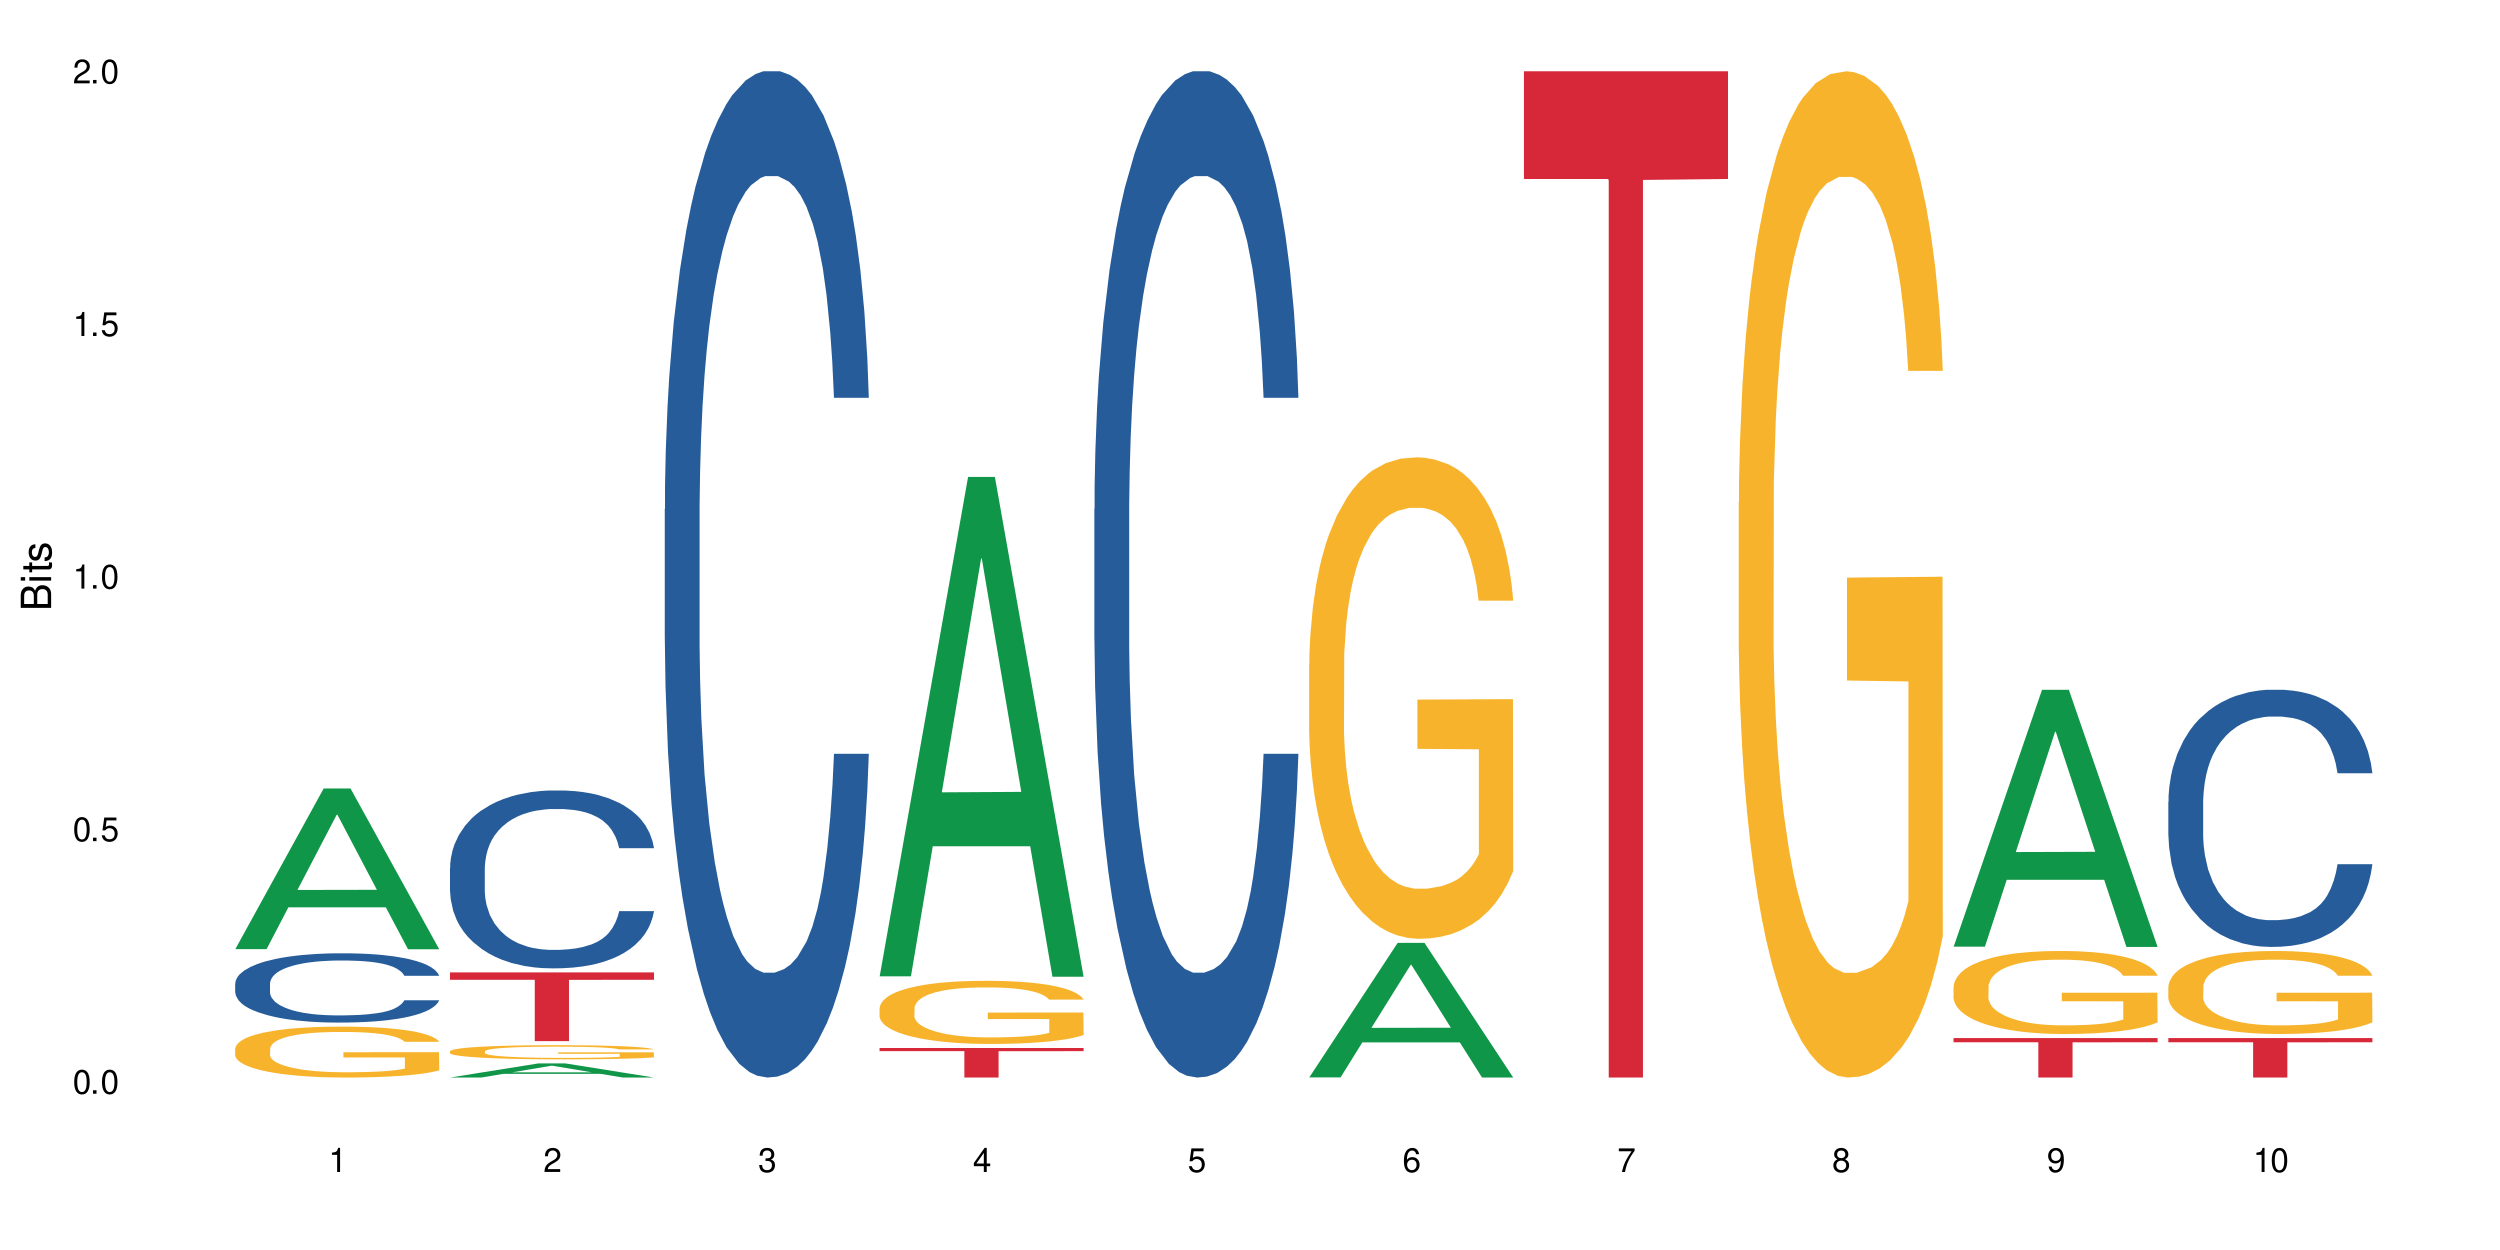 <?xml version="1.0" encoding="UTF-8"?>
<svg xmlns="http://www.w3.org/2000/svg" xmlns:xlink="http://www.w3.org/1999/xlink" width="720" height="360" viewBox="0 0 720 360">
<defs>
<g>
<g id="glyph-0-0">
</g>
<g id="glyph-0-1">
<path d="M 2.641 -6.938 C 2 -6.938 1.422 -6.656 1.078 -6.172 C 0.641 -5.562 0.406 -4.641 0.406 -3.359 C 0.406 -1.016 1.188 0.219 2.641 0.219 C 4.078 0.219 4.859 -1.016 4.859 -3.297 C 4.859 -4.641 4.656 -5.547 4.203 -6.172 C 3.844 -6.656 3.281 -6.938 2.641 -6.938 Z M 2.641 -6.188 C 3.547 -6.188 4 -5.25 4 -3.375 C 4 -1.406 3.562 -0.484 2.625 -0.484 C 1.734 -0.484 1.281 -1.438 1.281 -3.344 C 1.281 -5.25 1.734 -6.188 2.641 -6.188 Z M 2.641 -6.188 "/>
</g>
<g id="glyph-0-2">
<path d="M 1.828 -1 L 0.828 -1 L 0.828 0 L 1.828 0 Z M 1.828 -1 "/>
</g>
<g id="glyph-0-3">
<path d="M 4.562 -6.797 L 1.062 -6.797 L 0.547 -3.094 L 1.328 -3.094 C 1.719 -3.562 2.047 -3.734 2.578 -3.734 C 3.484 -3.734 4.062 -3.109 4.062 -2.094 C 4.062 -1.125 3.484 -0.531 2.578 -0.531 C 1.828 -0.531 1.375 -0.906 1.188 -1.672 L 0.328 -1.672 C 0.453 -1.109 0.547 -0.844 0.75 -0.594 C 1.125 -0.078 1.828 0.219 2.594 0.219 C 3.969 0.219 4.922 -0.781 4.922 -2.219 C 4.922 -3.562 4.031 -4.484 2.719 -4.484 C 2.25 -4.484 1.859 -4.359 1.469 -4.062 L 1.734 -5.969 L 4.562 -5.969 Z M 4.562 -6.797 "/>
</g>
<g id="glyph-0-4">
<path d="M 2.484 -4.938 L 2.484 0 L 3.328 0 L 3.328 -6.938 L 2.766 -6.938 C 2.469 -5.875 2.281 -5.734 0.984 -5.562 L 0.984 -4.938 Z M 2.484 -4.938 "/>
</g>
<g id="glyph-0-5">
<path d="M 4.859 -0.828 L 1.281 -0.828 C 1.359 -1.406 1.672 -1.781 2.5 -2.281 L 3.469 -2.828 C 4.406 -3.344 4.906 -4.062 4.906 -4.906 C 4.906 -5.484 4.672 -6.031 4.266 -6.406 C 3.859 -6.766 3.375 -6.938 2.719 -6.938 C 1.859 -6.938 1.219 -6.625 0.844 -6.031 C 0.609 -5.672 0.5 -5.234 0.484 -4.531 L 1.328 -4.531 C 1.359 -5.016 1.406 -5.281 1.531 -5.516 C 1.75 -5.938 2.188 -6.203 2.703 -6.203 C 3.469 -6.203 4.031 -5.641 4.031 -4.891 C 4.031 -4.344 3.719 -3.859 3.125 -3.516 L 2.234 -3 C 0.812 -2.172 0.406 -1.531 0.328 -0.016 L 4.859 -0.016 Z M 4.859 -0.828 "/>
</g>
<g id="glyph-0-6">
<path d="M 2.125 -3.188 L 2.578 -3.188 C 3.5 -3.188 3.984 -2.766 3.984 -1.922 C 3.984 -1.062 3.469 -0.531 2.594 -0.531 C 1.656 -0.531 1.203 -1 1.156 -2.016 L 0.312 -2.016 C 0.344 -1.453 0.438 -1.094 0.609 -0.781 C 0.953 -0.109 1.625 0.219 2.547 0.219 C 3.953 0.219 4.859 -0.625 4.859 -1.938 C 4.859 -2.828 4.516 -3.297 3.703 -3.594 C 4.344 -3.844 4.656 -4.328 4.656 -5.031 C 4.656 -6.219 3.875 -6.938 2.578 -6.938 C 1.203 -6.938 0.484 -6.172 0.453 -4.703 L 1.297 -4.703 C 1.312 -5.125 1.344 -5.359 1.453 -5.578 C 1.641 -5.969 2.062 -6.203 2.594 -6.203 C 3.344 -6.203 3.797 -5.75 3.797 -5 C 3.797 -4.516 3.609 -4.219 3.25 -4.047 C 3.016 -3.953 2.703 -3.922 2.125 -3.906 Z M 2.125 -3.188 "/>
</g>
<g id="glyph-0-7">
<path d="M 3.141 -1.672 L 3.141 0 L 3.984 0 L 3.984 -1.672 L 4.984 -1.672 L 4.984 -2.438 L 3.984 -2.438 L 3.984 -6.938 L 3.359 -6.938 L 0.266 -2.578 L 0.266 -1.672 Z M 3.141 -2.438 L 1 -2.438 L 3.141 -5.5 Z M 3.141 -2.438 "/>
</g>
<g id="glyph-0-8">
<path d="M 4.781 -5.125 C 4.609 -6.266 3.891 -6.938 2.844 -6.938 C 2.094 -6.938 1.422 -6.578 1.031 -5.953 C 0.594 -5.266 0.406 -4.422 0.406 -3.172 C 0.406 -2 0.578 -1.25 0.984 -0.641 C 1.359 -0.078 1.953 0.219 2.703 0.219 C 3.984 0.219 4.922 -0.75 4.922 -2.094 C 4.922 -3.375 4.062 -4.281 2.844 -4.281 C 2.172 -4.281 1.641 -4.031 1.281 -3.516 C 1.281 -5.234 1.828 -6.188 2.797 -6.188 C 3.391 -6.188 3.797 -5.797 3.938 -5.125 Z M 2.734 -3.531 C 3.547 -3.531 4.062 -2.953 4.062 -2.031 C 4.062 -1.156 3.484 -0.531 2.703 -0.531 C 1.922 -0.531 1.328 -1.188 1.328 -2.078 C 1.328 -2.938 1.906 -3.531 2.734 -3.531 Z M 2.734 -3.531 "/>
</g>
<g id="glyph-0-9">
<path d="M 4.984 -6.797 L 0.438 -6.797 L 0.438 -5.969 L 4.109 -5.969 C 2.5 -3.656 1.828 -2.234 1.328 0 L 2.219 0 C 2.594 -2.172 3.453 -4.047 4.984 -6.094 Z M 4.984 -6.797 "/>
</g>
<g id="glyph-0-10">
<path d="M 3.75 -3.656 C 4.469 -4.094 4.688 -4.438 4.688 -5.078 C 4.688 -6.172 3.844 -6.938 2.641 -6.938 C 1.438 -6.938 0.594 -6.172 0.594 -5.094 C 0.594 -4.438 0.812 -4.094 1.516 -3.656 C 0.734 -3.266 0.359 -2.703 0.359 -1.922 C 0.359 -0.656 1.281 0.219 2.641 0.219 C 3.984 0.219 4.922 -0.656 4.922 -1.922 C 4.922 -2.703 4.531 -3.266 3.75 -3.656 Z M 2.641 -6.188 C 3.359 -6.188 3.812 -5.75 3.812 -5.062 C 3.812 -4.406 3.344 -3.984 2.641 -3.984 C 1.922 -3.984 1.453 -4.406 1.453 -5.078 C 1.453 -5.75 1.922 -6.188 2.641 -6.188 Z M 2.641 -3.266 C 3.484 -3.266 4.062 -2.719 4.062 -1.906 C 4.062 -1.078 3.484 -0.531 2.625 -0.531 C 1.797 -0.531 1.219 -1.094 1.219 -1.906 C 1.219 -2.719 1.781 -3.266 2.641 -3.266 Z M 2.641 -3.266 "/>
</g>
<g id="glyph-0-11">
<path d="M 0.516 -1.578 C 0.672 -0.453 1.406 0.219 2.438 0.219 C 3.188 0.219 3.859 -0.141 4.266 -0.766 C 4.688 -1.453 4.891 -2.297 4.891 -3.547 C 4.891 -4.719 4.703 -5.453 4.312 -6.078 C 3.938 -6.641 3.344 -6.938 2.594 -6.938 C 1.297 -6.938 0.359 -5.969 0.359 -4.625 C 0.359 -3.344 1.234 -2.453 2.453 -2.453 C 3.094 -2.453 3.578 -2.672 4.016 -3.203 C 4 -1.484 3.469 -0.531 2.5 -0.531 C 1.906 -0.531 1.484 -0.906 1.359 -1.578 Z M 2.578 -6.203 C 3.375 -6.203 3.969 -5.531 3.969 -4.641 C 3.969 -3.797 3.391 -3.188 2.547 -3.188 C 1.734 -3.188 1.234 -3.766 1.234 -4.688 C 1.234 -5.562 1.797 -6.203 2.578 -6.203 Z M 2.578 -6.203 "/>
</g>
<g id="glyph-1-0">
</g>
<g id="glyph-1-1">
<path d="M 0 -0.953 L 0 -4.891 C 0 -5.719 -0.234 -6.344 -0.734 -6.797 C -1.188 -7.234 -1.812 -7.469 -2.5 -7.469 C -3.547 -7.469 -4.188 -7 -4.625 -5.875 C -4.984 -6.688 -5.625 -7.094 -6.531 -7.094 C -7.172 -7.094 -7.734 -6.859 -8.141 -6.391 C -8.562 -5.922 -8.75 -5.344 -8.75 -4.5 L -8.75 -0.953 Z M -4.984 -2.062 L -7.766 -2.062 L -7.766 -4.219 C -7.766 -4.844 -7.688 -5.203 -7.453 -5.5 C -7.219 -5.812 -6.859 -5.969 -6.375 -5.969 C -5.891 -5.969 -5.531 -5.812 -5.297 -5.5 C -5.062 -5.203 -4.984 -4.844 -4.984 -4.219 Z M -0.984 -2.062 L -4 -2.062 L -4 -4.781 C -4 -5.766 -3.438 -6.359 -2.484 -6.359 C -1.547 -6.359 -0.984 -5.766 -0.984 -4.781 Z M -0.984 -2.062 "/>
</g>
<g id="glyph-1-2">
<path d="M -6.281 -1.797 L -6.281 -0.797 L 0 -0.797 L 0 -1.797 Z M -8.75 -1.797 L -8.75 -0.797 L -7.484 -0.797 L -7.484 -1.797 Z M -8.75 -1.797 "/>
</g>
<g id="glyph-1-3">
<path d="M -6.281 -3.047 L -6.281 -2.016 L -8.016 -2.016 L -8.016 -1.016 L -6.281 -1.016 L -6.281 -0.172 L -5.469 -0.172 L -5.469 -1.016 L -0.719 -1.016 C -0.078 -1.016 0.281 -1.453 0.281 -2.234 C 0.281 -2.5 0.25 -2.719 0.188 -3.047 L -0.641 -3.047 C -0.609 -2.906 -0.594 -2.766 -0.594 -2.562 C -0.594 -2.141 -0.719 -2.016 -1.156 -2.016 L -5.469 -2.016 L -5.469 -3.047 Z M -6.281 -3.047 "/>
</g>
<g id="glyph-1-4">
<path d="M -4.531 -5.25 C -5.766 -5.25 -6.469 -4.422 -6.469 -2.969 C -6.469 -1.516 -5.719 -0.562 -4.547 -0.562 C -3.562 -0.562 -3.094 -1.062 -2.734 -2.562 L -2.516 -3.484 C -2.344 -4.188 -2.094 -4.469 -1.641 -4.469 C -1.047 -4.469 -0.641 -3.875 -0.641 -3 C -0.641 -2.453 -0.797 -2 -1.062 -1.75 C -1.25 -1.594 -1.422 -1.531 -1.875 -1.469 L -1.875 -0.406 C -0.422 -0.453 0.281 -1.266 0.281 -2.922 C 0.281 -4.5 -0.5 -5.516 -1.719 -5.516 C -2.656 -5.516 -3.172 -4.984 -3.469 -3.734 L -3.703 -2.766 C -3.891 -1.953 -4.156 -1.609 -4.594 -1.609 C -5.188 -1.609 -5.547 -2.125 -5.547 -2.938 C -5.547 -3.75 -5.203 -4.172 -4.531 -4.203 Z M -4.531 -5.25 "/>
</g>
</g>
</defs>
<rect x="-72" y="-36" width="864" height="432" fill="rgb(100%, 100%, 100%)" fill-opacity="1"/>
<path fill-rule="nonzero" fill="rgb(6.275%, 58.824%, 28.235%)" fill-opacity="1" d="M 67.73 273.355 L 67.793 273.312 L 93.223 227.078 L 100.945 227.078 L 126.5 273.398 L 117.52 273.398 L 111.117 261.309 L 83.051 261.309 L 76.773 273.355 L 67.73 273.355 L 85.75 256.305 L 108.543 256.262 L 97.176 234.645 L 97.051 234.602 L 96.926 234.73 L 85.688 256.262 L 85.75 256.305 Z M 67.73 273.355 "/>
<path fill-rule="nonzero" fill="rgb(14.51%, 36.078%, 60%)" fill-opacity="1" d="M 67.73 283.238 L 67.801 283.223 L 67.801 282.785 L 68.02 282.09 L 68.52 281.215 L 69.02 280.613 L 70.312 279.539 L 72.102 278.5 L 73.965 277.699 L 75.328 277.223 L 76.547 276.859 L 79.34 276.184 L 81.133 275.84 L 83.066 275.527 L 85.434 275.219 L 87.152 275.035 L 91.023 274.746 L 93.891 274.617 L 96.113 274.562 L 100.914 274.562 L 103.781 274.637 L 105.859 274.727 L 108.152 274.871 L 110.086 275.035 L 113.457 275.438 L 116.465 275.949 L 117.828 276.238 L 119.977 276.805 L 121.625 277.352 L 122.773 277.824 L 124.062 278.5 L 125.207 279.32 L 126.07 280.25 L 126.5 281.035 L 116.465 281.035 L 115.965 280.305 L 115.391 279.738 L 114.316 278.992 L 113.238 278.465 L 111.734 277.934 L 110.375 277.59 L 108.512 277.242 L 106.863 277.023 L 105.141 276.859 L 103.492 276.75 L 100.34 276.641 L 96.684 276.641 L 95.324 276.676 L 92.527 276.824 L 91.023 276.949 L 88.871 277.207 L 87.367 277.441 L 85.578 277.809 L 84.359 278.117 L 82.852 278.59 L 81.777 279.012 L 80.559 279.613 L 79.844 280.066 L 79.199 280.578 L 78.625 281.18 L 78.195 281.816 L 77.906 282.492 L 77.766 283.148 L 77.766 285.973 L 77.906 286.629 L 78.266 287.395 L 79.199 288.508 L 80.559 289.473 L 82.137 290.238 L 83.641 290.785 L 84.5 291.039 L 85.648 291.332 L 87.441 291.695 L 90.02 292.062 L 91.523 292.207 L 93.816 292.352 L 96.184 292.426 L 99.336 292.426 L 102.133 292.352 L 103.996 292.262 L 105.93 292.117 L 108.582 291.805 L 110.23 291.516 L 111.664 291.168 L 112.738 290.82 L 113.457 290.531 L 114.531 289.965 L 115.391 289.344 L 116.035 288.707 L 116.465 288.086 L 126.5 288.086 L 126.07 288.816 L 125.422 289.527 L 124.777 290.055 L 123.777 290.695 L 122.629 291.258 L 120.98 291.898 L 119.617 292.316 L 117.828 292.773 L 116.18 293.117 L 114.387 293.43 L 111.734 293.793 L 110.016 293.977 L 108.152 294.141 L 105.93 294.285 L 103.137 294.414 L 100.125 294.484 L 97.328 294.504 L 94.32 294.469 L 92.098 294.395 L 89.16 294.23 L 85.504 293.902 L 82.852 293.555 L 80.773 293.211 L 78.984 292.844 L 76.977 292.352 L 74.395 291.551 L 72.82 290.93 L 71.746 290.422 L 70.527 289.711 L 69.664 289.07 L 68.664 288.051 L 67.945 286.758 L 67.73 285.754 Z M 67.73 283.238 "/>
<path fill-rule="nonzero" fill="rgb(96.863%, 70.196%, 16.863%)" fill-opacity="1" d="M 67.73 301.949 L 67.801 301.934 L 67.801 301.668 L 68.09 301.066 L 68.805 300.234 L 69.738 299.551 L 70.742 299.016 L 71.387 298.734 L 72.461 298.332 L 73.395 298.039 L 75.758 297.434 L 78.77 296.871 L 80.418 296.633 L 82.281 296.402 L 84.93 296.148 L 86.148 296.055 L 89.875 295.84 L 94.105 295.707 L 98.762 295.668 L 100.914 295.68 L 103.852 295.734 L 107.863 295.883 L 110.16 296.016 L 111.949 296.148 L 113.812 296.324 L 116.105 296.59 L 118.258 296.914 L 119.977 297.234 L 121.695 297.637 L 123.129 298.066 L 124.348 298.535 L 125.422 299.098 L 126.07 299.566 L 126.5 300.035 L 116.535 300.035 L 115.965 299.566 L 115.32 299.203 L 114.242 298.762 L 113.168 298.441 L 112.094 298.184 L 110.086 297.836 L 108.367 297.621 L 106.215 297.434 L 104.137 297.316 L 101.773 297.234 L 100.34 297.207 L 96.543 297.207 L 93.102 297.301 L 91.094 297.41 L 89.66 297.516 L 87.656 297.715 L 86.438 297.879 L 85.719 297.984 L 83.57 298.398 L 82.137 298.773 L 81.348 299.027 L 80.344 299.43 L 79.629 299.793 L 78.84 300.328 L 78.41 300.73 L 77.836 301.641 L 77.766 304.051 L 77.98 304.559 L 78.41 305.109 L 78.984 305.59 L 79.844 306.102 L 80.703 306.488 L 82.207 307.012 L 83.496 307.359 L 84.5 307.586 L 86.438 307.949 L 87.227 308.07 L 89.09 308.309 L 91.023 308.496 L 93.387 308.66 L 95.18 308.738 L 98.047 308.805 L 101.703 308.805 L 106 308.727 L 108.727 308.617 L 110.59 308.512 L 111.809 308.418 L 113.312 308.27 L 114.387 308.137 L 115.391 307.988 L 116.609 307.762 L 116.609 304.559 L 98.906 304.547 L 98.906 303.047 L 126.426 303.035 L 126.5 308.27 L 124.992 308.633 L 123.129 308.98 L 121.34 309.246 L 119.477 309.477 L 116.824 309.73 L 114.672 309.891 L 111.375 310.078 L 108.367 310.199 L 105.215 310.277 L 102.418 310.32 L 99.121 310.332 L 96.184 310.305 L 93.031 310.227 L 90.52 310.117 L 88.227 309.984 L 85.934 309.809 L 83.066 309.527 L 81.203 309.301 L 79.27 309.02 L 77.336 308.684 L 75.613 308.324 L 74.469 308.043 L 73.32 307.723 L 72.102 307.32 L 70.957 306.863 L 70.098 306.449 L 69.309 305.98 L 68.734 305.539 L 68.16 304.934 L 67.875 304.453 L 67.73 304.039 Z M 67.73 301.949 "/>
<path fill-rule="nonzero" fill="rgb(6.275%, 58.824%, 28.235%)" fill-opacity="1" d="M 129.594 310.328 L 129.656 310.324 L 155.082 306.258 L 162.805 306.258 L 188.359 310.332 L 179.383 310.332 L 172.977 309.27 L 144.91 309.27 L 138.633 310.328 L 129.594 310.328 L 147.613 308.828 L 170.402 308.824 L 159.039 306.922 L 158.914 306.918 L 158.789 306.93 L 147.547 308.824 L 147.613 308.828 Z M 129.594 310.328 "/>
<path fill-rule="nonzero" fill="rgb(14.51%, 36.078%, 60%)" fill-opacity="1" d="M 129.594 249.957 L 129.664 249.91 L 129.664 248.785 L 129.879 247.008 L 130.379 244.758 L 130.883 243.215 L 132.172 240.449 L 133.965 237.781 L 135.828 235.723 L 137.188 234.504 L 138.406 233.566 L 141.203 231.836 L 142.992 230.945 L 144.93 230.148 L 147.293 229.352 L 149.016 228.883 L 152.883 228.137 L 155.75 227.809 L 157.973 227.668 L 162.773 227.668 L 165.641 227.855 L 167.719 228.09 L 170.012 228.465 L 171.949 228.883 L 175.316 229.914 L 178.324 231.227 L 179.688 231.977 L 181.836 233.426 L 183.484 234.832 L 184.633 236.051 L 185.922 237.781 L 187.07 239.891 L 187.93 242.277 L 188.359 244.289 L 178.324 244.289 L 177.824 242.418 L 177.25 240.965 L 176.176 239.047 L 175.102 237.688 L 173.598 236.332 L 172.234 235.441 L 170.371 234.551 L 168.723 233.988 L 167.004 233.566 L 165.355 233.285 L 162.199 233.004 L 158.547 233.004 L 157.184 233.098 L 154.391 233.473 L 152.883 233.801 L 150.734 234.457 L 149.23 235.066 L 147.438 236.004 L 146.219 236.797 L 144.715 238.016 L 143.641 239.094 L 142.422 240.637 L 141.703 241.809 L 141.059 243.121 L 140.484 244.664 L 140.055 246.305 L 139.77 248.035 L 139.625 249.723 L 139.625 256.98 L 139.77 258.668 L 140.129 260.633 L 141.059 263.488 L 142.422 265.973 L 143.996 267.938 L 145.504 269.344 L 146.363 270 L 147.508 270.75 L 149.301 271.684 L 151.879 272.621 L 153.387 272.996 L 155.68 273.371 L 158.043 273.559 L 161.199 273.559 L 163.992 273.371 L 165.855 273.137 L 167.789 272.762 L 170.441 271.965 L 172.09 271.215 L 173.523 270.328 L 174.598 269.438 L 175.316 268.688 L 176.391 267.238 L 177.25 265.645 L 177.895 264.004 L 178.324 262.414 L 188.359 262.414 L 187.93 264.285 L 187.285 266.113 L 186.641 267.469 L 185.637 269.109 L 184.488 270.562 L 182.84 272.199 L 181.48 273.277 L 179.688 274.449 L 178.039 275.336 L 176.246 276.133 L 173.598 277.07 L 171.875 277.539 L 170.012 277.961 L 167.789 278.336 L 164.996 278.664 L 161.984 278.852 L 159.191 278.895 L 156.18 278.805 L 153.957 278.617 L 151.02 278.195 L 147.367 277.352 L 144.715 276.461 L 142.637 275.57 L 140.844 274.637 L 138.836 273.371 L 136.258 271.309 L 134.68 269.719 L 133.605 268.406 L 132.387 266.582 L 131.527 264.941 L 130.523 262.32 L 129.809 258.996 L 129.594 256.418 Z M 129.594 249.957 "/>
<path fill-rule="nonzero" fill="rgb(96.863%, 70.196%, 16.863%)" fill-opacity="1" d="M 129.594 302.762 L 129.664 302.758 L 129.664 302.684 L 129.949 302.516 L 130.668 302.285 L 131.598 302.098 L 132.602 301.949 L 133.246 301.871 L 134.32 301.758 L 135.254 301.676 L 137.617 301.508 L 140.629 301.352 L 142.277 301.285 L 144.141 301.223 L 146.793 301.152 L 148.012 301.125 L 151.738 301.066 L 155.965 301.027 L 160.625 301.02 L 162.773 301.02 L 165.711 301.035 L 169.727 301.078 L 172.02 301.113 L 173.812 301.152 L 175.676 301.199 L 177.969 301.273 L 180.117 301.363 L 181.836 301.453 L 183.559 301.566 L 184.992 301.684 L 186.211 301.812 L 187.285 301.969 L 187.93 302.102 L 188.359 302.23 L 178.398 302.23 L 177.824 302.102 L 177.18 302 L 176.105 301.879 L 175.031 301.789 L 173.953 301.719 L 171.949 301.621 L 170.227 301.562 L 168.078 301.508 L 166 301.477 L 163.633 301.453 L 162.199 301.445 L 158.402 301.445 L 154.961 301.473 L 152.957 301.5 L 151.523 301.531 L 149.516 301.586 L 148.297 301.633 L 147.582 301.66 L 145.43 301.777 L 143.996 301.883 L 143.207 301.953 L 142.207 302.062 L 141.488 302.164 L 140.699 302.312 L 140.27 302.426 L 139.695 302.676 L 139.625 303.348 L 139.84 303.488 L 140.27 303.641 L 140.844 303.777 L 141.703 303.918 L 142.562 304.023 L 144.07 304.172 L 145.359 304.266 L 146.363 304.332 L 148.297 304.43 L 149.086 304.465 L 150.949 304.531 L 152.883 304.582 L 155.25 304.629 L 157.039 304.648 L 159.906 304.668 L 163.562 304.668 L 167.863 304.648 L 170.586 304.617 L 172.449 304.586 L 173.668 304.562 L 175.172 304.52 L 176.246 304.484 L 177.25 304.441 L 178.469 304.379 L 178.469 303.488 L 160.766 303.484 L 160.766 303.07 L 188.289 303.066 L 188.359 304.52 L 186.855 304.621 L 184.992 304.719 L 183.199 304.793 L 181.336 304.855 L 178.684 304.926 L 176.535 304.969 L 173.238 305.023 L 170.227 305.055 L 167.074 305.078 L 164.277 305.09 L 160.984 305.094 L 158.043 305.086 L 154.891 305.062 L 152.383 305.035 L 150.09 304.996 L 147.797 304.949 L 144.93 304.871 L 143.066 304.805 L 141.129 304.727 L 139.195 304.637 L 137.477 304.535 L 136.328 304.457 L 135.184 304.367 L 133.965 304.254 L 132.816 304.129 L 131.957 304.016 L 131.168 303.883 L 130.594 303.762 L 130.023 303.594 L 129.734 303.461 L 129.594 303.344 Z M 129.594 302.762 "/>
<path fill-rule="nonzero" fill="rgb(83.922%, 15.686%, 22.353%)" fill-opacity="1" d="M 129.594 280.059 L 188.359 280.059 L 188.359 282.18 L 163.867 282.199 L 163.867 299.855 L 154.012 299.855 L 154.012 282.215 L 153.871 282.18 L 129.594 282.18 Z M 129.594 280.059 "/>
<path fill-rule="nonzero" fill="rgb(14.51%, 36.078%, 60%)" fill-opacity="1" d="M 191.453 146.621 L 191.523 146.355 L 191.523 140 L 191.738 129.934 L 192.242 117.215 L 192.742 108.477 L 194.031 92.844 L 195.824 77.746 L 197.688 66.09 L 199.051 59.203 L 200.27 53.902 L 203.062 44.102 L 204.855 39.07 L 206.789 34.566 L 209.156 30.062 L 210.875 27.414 L 214.746 23.176 L 217.613 21.32 L 219.832 20.527 L 224.637 20.527 L 227.5 21.586 L 229.582 22.91 L 231.875 25.031 L 233.809 27.414 L 237.176 33.242 L 240.188 40.66 L 241.547 44.898 L 243.699 53.109 L 245.348 61.055 L 246.492 67.945 L 247.785 77.746 L 248.93 89.668 L 249.789 103.176 L 250.219 114.566 L 240.188 114.566 L 239.684 103.973 L 239.113 95.758 L 238.035 84.898 L 236.961 77.215 L 235.457 69.535 L 234.094 64.5 L 232.23 59.469 L 230.582 56.289 L 228.863 53.902 L 227.215 52.316 L 224.062 50.727 L 220.406 50.727 L 219.043 51.254 L 216.25 53.375 L 214.746 55.23 L 212.594 58.938 L 211.09 62.383 L 209.297 67.68 L 208.078 72.184 L 206.574 79.07 L 205.5 85.164 L 204.281 93.906 L 203.566 100.527 L 202.918 107.945 L 202.348 116.688 L 201.918 125.957 L 201.629 135.762 L 201.484 145.297 L 201.484 186.355 L 201.629 195.895 L 201.988 207.02 L 202.918 223.18 L 204.281 237.219 L 205.859 248.344 L 207.363 256.293 L 208.223 260 L 209.371 264.238 L 211.16 269.535 L 213.742 274.836 L 215.246 276.953 L 217.539 279.074 L 219.906 280.133 L 223.059 280.133 L 225.852 279.074 L 227.715 277.75 L 229.652 275.629 L 232.305 271.125 L 233.953 266.887 L 235.387 261.855 L 236.461 256.82 L 237.176 252.582 L 238.254 244.371 L 239.113 235.363 L 239.758 226.094 L 240.188 217.086 L 250.219 217.086 L 249.789 227.684 L 249.145 238.012 L 248.5 245.695 L 247.496 254.969 L 246.352 263.18 L 244.703 272.449 L 243.34 278.543 L 241.547 285.168 L 239.898 290.199 L 238.109 294.703 L 235.457 300 L 233.738 302.648 L 231.875 305.035 L 229.652 307.152 L 226.855 309.008 L 223.848 310.066 L 221.051 310.332 L 218.043 309.801 L 215.82 308.742 L 212.883 306.359 L 209.227 301.59 L 206.574 296.559 L 204.496 291.523 L 202.703 286.227 L 200.699 279.074 L 198.117 267.418 L 196.543 258.41 L 195.465 250.992 L 194.246 240.664 L 193.387 231.391 L 192.383 216.555 L 191.668 197.746 L 191.453 183.18 Z M 191.453 146.621 "/>
<path fill-rule="nonzero" fill="rgb(6.275%, 58.824%, 28.235%)" fill-opacity="1" d="M 253.312 281.176 L 253.375 281.039 L 278.805 137.363 L 286.527 137.363 L 312.082 281.309 L 303.102 281.309 L 296.699 243.734 L 268.633 243.734 L 262.355 281.176 L 253.312 281.176 L 271.332 228.191 L 294.125 228.055 L 282.762 160.883 L 282.633 160.746 L 282.508 161.152 L 271.27 228.055 L 271.332 228.191 Z M 253.312 281.176 "/>
<path fill-rule="nonzero" fill="rgb(96.863%, 70.196%, 16.863%)" fill-opacity="1" d="M 253.312 290.262 L 253.387 290.246 L 253.387 289.914 L 253.672 289.164 L 254.387 288.137 L 255.32 287.289 L 256.324 286.625 L 256.969 286.277 L 258.043 285.777 L 258.977 285.414 L 261.34 284.664 L 264.352 283.969 L 266 283.668 L 267.863 283.387 L 270.516 283.07 L 271.73 282.957 L 275.461 282.688 L 279.688 282.523 L 284.348 282.473 L 286.496 282.488 L 289.434 282.555 L 293.449 282.738 L 295.742 282.906 L 297.531 283.07 L 299.395 283.289 L 301.691 283.621 L 303.84 284.02 L 305.559 284.418 L 307.281 284.914 L 308.715 285.445 L 309.93 286.027 L 311.008 286.727 L 311.652 287.305 L 312.082 287.887 L 302.121 287.887 L 301.547 287.305 L 300.902 286.859 L 299.824 286.309 L 298.75 285.91 L 297.676 285.594 L 295.668 285.164 L 293.949 284.898 L 291.801 284.664 L 289.723 284.516 L 287.355 284.418 L 285.922 284.383 L 282.125 284.383 L 278.684 284.5 L 276.676 284.633 L 275.242 284.766 L 273.238 285.016 L 272.02 285.215 L 271.301 285.348 L 269.152 285.859 L 267.719 286.328 L 266.93 286.641 L 265.926 287.141 L 265.211 287.59 L 264.422 288.254 L 263.992 288.75 L 263.418 289.879 L 263.348 292.871 L 263.562 293.5 L 263.992 294.18 L 264.566 294.777 L 265.426 295.41 L 266.285 295.891 L 267.789 296.539 L 269.082 296.973 L 270.082 297.254 L 272.02 297.703 L 272.809 297.852 L 274.672 298.148 L 276.605 298.383 L 278.973 298.582 L 280.762 298.68 L 283.629 298.766 L 287.285 298.766 L 291.586 298.664 L 294.309 298.531 L 296.172 298.398 L 297.391 298.281 L 298.895 298.102 L 299.969 297.934 L 300.973 297.75 L 302.191 297.469 L 302.191 293.5 L 284.488 293.484 L 284.488 291.625 L 312.008 291.605 L 312.082 298.102 L 310.578 298.547 L 308.715 298.98 L 306.922 299.312 L 305.059 299.594 L 302.406 299.91 L 300.258 300.109 L 296.961 300.344 L 293.949 300.492 L 290.797 300.59 L 288 300.641 L 284.703 300.656 L 281.766 300.625 L 278.613 300.523 L 276.105 300.391 L 273.812 300.227 L 271.516 300.012 L 268.652 299.66 L 266.789 299.379 L 264.852 299.031 L 262.918 298.613 L 261.195 298.168 L 260.051 297.816 L 258.902 297.418 L 257.684 296.922 L 256.539 296.355 L 255.68 295.84 L 254.891 295.262 L 254.316 294.711 L 253.742 293.965 L 253.457 293.367 L 253.312 292.852 Z M 253.312 290.262 "/>
<path fill-rule="nonzero" fill="rgb(83.922%, 15.686%, 22.353%)" fill-opacity="1" d="M 253.312 301.82 L 312.082 301.82 L 312.082 302.734 L 287.59 302.742 L 287.59 310.332 L 277.734 310.332 L 277.734 302.75 L 277.594 302.734 L 253.312 302.734 Z M 253.312 301.82 "/>
<path fill-rule="nonzero" fill="rgb(14.51%, 36.078%, 60%)" fill-opacity="1" d="M 315.176 146.621 L 315.246 146.355 L 315.246 140 L 315.461 129.934 L 315.961 117.215 L 316.465 108.477 L 317.754 92.844 L 319.547 77.746 L 321.41 66.09 L 322.77 59.203 L 323.988 53.902 L 326.785 44.102 L 328.578 39.07 L 330.512 34.566 L 332.875 30.062 L 334.598 27.414 L 338.465 23.176 L 341.332 21.32 L 343.555 20.527 L 348.355 20.527 L 351.223 21.586 L 353.301 22.91 L 355.594 25.031 L 357.531 27.414 L 360.898 33.242 L 363.91 40.66 L 365.27 44.898 L 367.422 53.109 L 369.07 61.055 L 370.215 67.945 L 371.504 77.746 L 372.652 89.668 L 373.512 103.176 L 373.941 114.566 L 363.91 114.566 L 363.406 103.973 L 362.832 95.758 L 361.758 84.898 L 360.684 77.215 L 359.18 69.535 L 357.816 64.5 L 355.953 59.469 L 354.305 56.289 L 352.586 53.902 L 350.938 52.316 L 347.785 50.727 L 344.129 50.727 L 342.766 51.254 L 339.973 53.375 L 338.465 55.23 L 336.316 58.938 L 334.812 62.383 L 333.02 67.68 L 331.801 72.184 L 330.297 79.07 L 329.223 85.164 L 328.004 93.906 L 327.285 100.527 L 326.641 107.945 L 326.066 116.688 L 325.637 125.957 L 325.352 135.762 L 325.207 145.297 L 325.207 186.355 L 325.352 195.895 L 325.711 207.02 L 326.641 223.18 L 328.004 237.219 L 329.578 248.344 L 331.086 256.293 L 331.945 260 L 333.09 264.238 L 334.883 269.535 L 337.465 274.836 L 338.969 276.953 L 341.262 279.074 L 343.625 280.133 L 346.781 280.133 L 349.574 279.074 L 351.438 277.75 L 353.375 275.629 L 356.023 271.125 L 357.672 266.887 L 359.105 261.855 L 360.184 256.82 L 360.898 252.582 L 361.973 244.371 L 362.832 235.363 L 363.48 226.094 L 363.91 217.086 L 373.941 217.086 L 373.512 227.684 L 372.867 238.012 L 372.223 245.695 L 371.219 254.969 L 370.07 263.18 L 368.422 272.449 L 367.062 278.543 L 365.27 285.168 L 363.621 290.199 L 361.832 294.703 L 359.18 300 L 357.457 302.648 L 355.594 305.035 L 353.375 307.152 L 350.578 309.008 L 347.57 310.066 L 344.773 310.332 L 341.762 309.801 L 339.543 308.742 L 336.602 306.359 L 332.949 301.59 L 330.297 296.559 L 328.219 291.523 L 326.426 286.227 L 324.418 279.074 L 321.84 267.418 L 320.262 258.41 L 319.188 250.992 L 317.969 240.664 L 317.109 231.391 L 316.105 216.555 L 315.391 197.746 L 315.176 183.18 Z M 315.176 146.621 "/>
<path fill-rule="nonzero" fill="rgb(6.275%, 58.824%, 28.235%)" fill-opacity="1" d="M 377.035 310.297 L 377.098 310.258 L 402.527 271.543 L 410.25 271.543 L 435.805 310.332 L 426.824 310.332 L 420.422 300.207 L 392.355 300.207 L 386.078 310.297 L 377.035 310.297 L 395.055 296.02 L 417.848 295.98 L 406.48 277.879 L 406.355 277.844 L 406.23 277.953 L 394.992 295.98 L 395.055 296.02 Z M 377.035 310.297 "/>
<path fill-rule="nonzero" fill="rgb(96.863%, 70.196%, 16.863%)" fill-opacity="1" d="M 377.035 191.102 L 377.105 190.973 L 377.105 188.441 L 377.395 182.742 L 378.109 174.891 L 379.043 168.434 L 380.047 163.367 L 380.691 160.707 L 381.766 156.906 L 382.695 154.121 L 385.062 148.422 L 388.07 143.105 L 389.719 140.824 L 391.582 138.672 L 394.234 136.266 L 395.453 135.379 L 399.18 133.352 L 403.41 132.086 L 408.066 131.707 L 410.219 131.832 L 413.156 132.34 L 417.168 133.73 L 419.461 135 L 421.254 136.266 L 423.117 137.91 L 425.41 140.445 L 427.562 143.484 L 429.281 146.523 L 431 150.324 L 432.434 154.375 L 433.652 158.809 L 434.727 164.125 L 435.375 168.559 L 435.805 172.992 L 425.84 172.992 L 425.27 168.559 L 424.621 165.141 L 423.547 160.961 L 422.473 157.922 L 421.398 155.516 L 419.391 152.223 L 417.672 150.195 L 415.52 148.422 L 413.441 147.281 L 411.078 146.523 L 409.645 146.27 L 405.848 146.27 L 402.406 147.156 L 400.398 148.168 L 398.965 149.184 L 396.961 151.082 L 395.742 152.602 L 395.023 153.613 L 392.875 157.539 L 391.441 161.086 L 390.652 163.492 L 389.648 167.293 L 388.934 170.711 L 388.145 175.777 L 387.715 179.578 L 387.141 188.188 L 387.07 210.984 L 387.285 215.797 L 387.715 220.988 L 388.289 225.547 L 389.148 230.359 L 390.008 234.031 L 391.512 238.973 L 392.801 242.266 L 393.805 244.418 L 395.742 247.836 L 396.527 248.977 L 398.391 251.258 L 400.328 253.031 L 402.691 254.551 L 404.484 255.309 L 407.352 255.941 L 411.008 255.941 L 415.305 255.184 L 418.031 254.168 L 419.895 253.156 L 421.109 252.27 L 422.617 250.875 L 423.691 249.609 L 424.695 248.219 L 425.914 246.062 L 425.914 215.797 L 408.211 215.668 L 408.211 201.484 L 435.73 201.359 L 435.805 250.875 L 434.297 254.297 L 432.434 257.59 L 430.645 260.121 L 428.781 262.273 L 426.129 264.68 L 423.977 266.199 L 420.68 267.973 L 417.672 269.113 L 414.52 269.871 L 411.723 270.254 L 408.426 270.379 L 405.488 270.125 L 402.336 269.367 L 399.824 268.352 L 397.531 267.086 L 395.238 265.441 L 392.371 262.781 L 390.508 260.629 L 388.574 257.969 L 386.641 254.801 L 384.918 251.383 L 383.773 248.723 L 382.625 245.684 L 381.406 241.887 L 380.262 237.578 L 379.398 233.652 L 378.613 229.219 L 378.039 225.043 L 377.465 219.344 L 377.18 214.785 L 377.035 210.859 Z M 377.035 191.102 "/>
<path fill-rule="nonzero" fill="rgb(83.922%, 15.686%, 22.353%)" fill-opacity="1" d="M 438.895 20.527 L 497.664 20.527 L 497.664 51.547 L 473.172 51.82 L 473.172 310.332 L 463.316 310.332 L 463.316 52.094 L 463.176 51.547 L 438.895 51.547 Z M 438.895 20.527 "/>
<path fill-rule="nonzero" fill="rgb(96.863%, 70.196%, 16.863%)" fill-opacity="1" d="M 500.758 144.652 L 500.828 144.387 L 500.828 139.094 L 501.117 127.184 L 501.832 110.777 L 502.766 97.277 L 503.766 86.691 L 504.414 81.133 L 505.488 73.195 L 506.418 67.371 L 508.785 55.461 L 511.793 44.348 L 513.441 39.582 L 515.305 35.082 L 517.957 30.055 L 519.176 28.203 L 522.902 23.965 L 527.133 21.32 L 531.789 20.527 L 533.938 20.789 L 536.879 21.848 L 540.891 24.762 L 543.184 27.406 L 544.977 30.055 L 546.84 33.496 L 549.133 38.789 L 551.281 45.141 L 553.004 51.492 L 554.723 59.43 L 556.156 67.902 L 557.375 77.164 L 558.449 88.281 L 559.094 97.543 L 559.523 106.805 L 549.562 106.805 L 548.988 97.543 L 548.344 90.398 L 547.27 81.664 L 546.195 75.312 L 545.121 70.281 L 543.113 63.402 L 541.395 59.168 L 539.242 55.461 L 537.164 53.078 L 534.801 51.492 L 533.367 50.961 L 529.566 50.961 L 526.129 52.816 L 524.121 54.934 L 522.688 57.051 L 520.68 61.02 L 519.461 64.195 L 518.746 66.312 L 516.598 74.516 L 515.164 81.93 L 514.375 86.957 L 513.371 94.898 L 512.652 102.043 L 511.867 112.629 L 511.438 120.57 L 510.863 138.566 L 510.789 186.207 L 511.004 196.262 L 511.438 207.113 L 512.008 216.641 L 512.867 226.699 L 513.73 234.375 L 515.234 244.695 L 516.523 251.578 L 517.527 256.078 L 519.461 263.223 L 520.25 265.605 L 522.113 270.367 L 524.051 274.074 L 526.414 277.25 L 528.207 278.836 L 531.074 280.16 L 534.727 280.16 L 539.027 278.574 L 541.75 276.457 L 543.613 274.34 L 544.832 272.484 L 546.34 269.574 L 547.414 266.926 L 548.418 264.016 L 549.633 259.516 L 549.633 196.262 L 531.934 195.996 L 531.934 166.355 L 559.453 166.09 L 559.523 269.574 L 558.02 276.719 L 556.156 283.602 L 554.363 288.895 L 552.5 293.395 L 549.852 298.422 L 547.699 301.598 L 544.402 305.305 L 541.395 307.688 L 538.238 309.273 L 535.445 310.066 L 532.148 310.332 L 529.211 309.805 L 526.055 308.215 L 523.547 306.098 L 521.254 303.453 L 518.961 300.012 L 516.094 294.453 L 514.23 289.953 L 512.297 284.395 L 510.359 277.777 L 508.641 270.633 L 507.492 265.074 L 506.348 258.723 L 505.129 250.781 L 503.98 241.785 L 503.121 233.578 L 502.332 224.316 L 501.762 215.582 L 501.188 203.672 L 500.902 194.145 L 500.758 185.941 Z M 500.758 144.652 "/>
<path fill-rule="nonzero" fill="rgb(6.275%, 58.824%, 28.235%)" fill-opacity="1" d="M 562.617 272.648 L 562.68 272.582 L 588.109 198.656 L 595.832 198.656 L 621.387 272.719 L 612.406 272.719 L 606.004 253.387 L 577.938 253.387 L 571.66 272.648 L 562.617 272.648 L 580.637 245.391 L 603.43 245.32 L 592.066 210.758 L 591.938 210.688 L 591.812 210.895 L 580.574 245.32 L 580.637 245.391 Z M 562.617 272.648 "/>
<path fill-rule="nonzero" fill="rgb(96.863%, 70.196%, 16.863%)" fill-opacity="1" d="M 562.617 284.125 L 562.691 284.102 L 562.691 283.668 L 562.977 282.684 L 563.691 281.328 L 564.625 280.215 L 565.629 279.344 L 566.273 278.883 L 567.348 278.23 L 568.281 277.75 L 570.645 276.766 L 573.656 275.848 L 575.305 275.457 L 577.168 275.086 L 579.816 274.668 L 581.035 274.516 L 584.762 274.168 L 588.992 273.949 L 593.648 273.883 L 595.801 273.906 L 598.738 273.992 L 602.754 274.234 L 605.047 274.449 L 606.836 274.668 L 608.699 274.953 L 610.992 275.391 L 613.145 275.914 L 614.863 276.438 L 616.586 277.094 L 618.016 277.793 L 619.234 278.555 L 620.312 279.473 L 620.957 280.238 L 621.387 281.004 L 611.426 281.004 L 610.852 280.238 L 610.207 279.648 L 609.129 278.926 L 608.055 278.402 L 606.98 277.988 L 604.973 277.422 L 603.254 277.07 L 601.105 276.766 L 599.023 276.57 L 596.66 276.438 L 595.227 276.395 L 591.43 276.395 L 587.988 276.547 L 585.98 276.723 L 584.547 276.898 L 582.543 277.223 L 581.324 277.488 L 580.605 277.66 L 578.457 278.34 L 577.023 278.949 L 576.234 279.363 L 575.23 280.02 L 574.516 280.609 L 573.727 281.484 L 573.297 282.137 L 572.723 283.621 L 572.652 287.555 L 572.867 288.383 L 573.297 289.277 L 573.871 290.066 L 574.73 290.895 L 575.59 291.527 L 577.094 292.379 L 578.387 292.945 L 579.387 293.316 L 581.324 293.906 L 582.113 294.105 L 583.977 294.496 L 585.91 294.805 L 588.273 295.066 L 590.066 295.195 L 592.934 295.305 L 596.59 295.305 L 600.891 295.176 L 603.613 295 L 605.477 294.824 L 606.695 294.672 L 608.199 294.434 L 609.273 294.215 L 610.277 293.973 L 611.496 293.602 L 611.496 288.383 L 593.793 288.359 L 593.793 285.914 L 621.312 285.895 L 621.387 294.434 L 619.879 295.023 L 618.016 295.59 L 616.227 296.027 L 614.363 296.398 L 611.711 296.812 L 609.559 297.074 L 606.266 297.379 L 603.254 297.578 L 600.102 297.707 L 597.305 297.773 L 594.008 297.793 L 591.07 297.75 L 587.918 297.621 L 585.41 297.445 L 583.113 297.227 L 580.82 296.941 L 577.953 296.484 L 576.09 296.113 L 574.156 295.656 L 572.223 295.109 L 570.5 294.52 L 569.355 294.062 L 568.207 293.535 L 566.988 292.883 L 565.844 292.141 L 564.984 291.461 L 564.195 290.699 L 563.621 289.977 L 563.047 288.996 L 562.762 288.207 L 562.617 287.531 Z M 562.617 284.125 "/>
<path fill-rule="nonzero" fill="rgb(83.922%, 15.686%, 22.353%)" fill-opacity="1" d="M 562.617 298.957 L 621.387 298.957 L 621.387 300.176 L 596.895 300.188 L 596.895 310.332 L 587.039 310.332 L 587.039 300.199 L 586.895 300.176 L 562.617 300.176 Z M 562.617 298.957 "/>
<path fill-rule="nonzero" fill="rgb(14.51%, 36.078%, 60%)" fill-opacity="1" d="M 624.48 230.883 L 624.551 230.812 L 624.551 229.188 L 624.766 226.617 L 625.266 223.367 L 625.77 221.133 L 627.059 217.137 L 628.852 213.281 L 630.715 210.301 L 632.074 208.539 L 633.293 207.188 L 636.09 204.68 L 637.879 203.395 L 639.816 202.246 L 642.18 201.094 L 643.902 200.418 L 647.77 199.332 L 650.637 198.859 L 652.859 198.656 L 657.66 198.656 L 660.527 198.926 L 662.605 199.266 L 664.898 199.809 L 666.836 200.418 L 670.203 201.906 L 673.215 203.801 L 674.574 204.883 L 676.727 206.984 L 678.375 209.016 L 679.52 210.773 L 680.809 213.281 L 681.957 216.324 L 682.816 219.777 L 683.246 222.691 L 673.215 222.691 L 672.711 219.98 L 672.137 217.883 L 671.062 215.105 L 669.988 213.145 L 668.484 211.18 L 667.121 209.895 L 665.258 208.609 L 663.609 207.797 L 661.891 207.188 L 660.242 206.781 L 657.086 206.375 L 653.434 206.375 L 652.07 206.508 L 649.277 207.051 L 647.77 207.523 L 645.621 208.473 L 644.117 209.352 L 642.324 210.707 L 641.105 211.859 L 639.602 213.617 L 638.527 215.176 L 637.309 217.41 L 636.59 219.102 L 635.945 220.996 L 635.371 223.23 L 634.941 225.602 L 634.656 228.105 L 634.512 230.543 L 634.512 241.035 L 634.656 243.473 L 635.016 246.316 L 635.945 250.445 L 637.309 254.035 L 638.883 256.879 L 640.391 258.91 L 641.25 259.855 L 642.395 260.941 L 644.188 262.293 L 646.766 263.648 L 648.273 264.188 L 650.566 264.73 L 652.93 265 L 656.086 265 L 658.879 264.73 L 660.742 264.391 L 662.68 263.852 L 665.328 262.699 L 666.977 261.617 L 668.41 260.332 L 669.488 259.043 L 670.203 257.961 L 671.277 255.863 L 672.137 253.562 L 672.781 251.191 L 673.215 248.891 L 683.246 248.891 L 682.816 251.598 L 682.172 254.238 L 681.527 256.199 L 680.523 258.57 L 679.375 260.668 L 677.727 263.039 L 676.367 264.594 L 674.574 266.289 L 672.926 267.574 L 671.133 268.727 L 668.484 270.078 L 666.762 270.758 L 664.898 271.367 L 662.68 271.906 L 659.883 272.383 L 656.871 272.652 L 654.078 272.719 L 651.066 272.586 L 648.848 272.312 L 645.906 271.703 L 642.254 270.484 L 639.602 269.199 L 637.523 267.914 L 635.73 266.559 L 633.723 264.73 L 631.145 261.754 L 629.566 259.449 L 628.492 257.555 L 627.273 254.914 L 626.414 252.547 L 625.41 248.754 L 624.695 243.945 L 624.48 240.223 Z M 624.48 230.883 "/>
<path fill-rule="nonzero" fill="rgb(96.863%, 70.196%, 16.863%)" fill-opacity="1" d="M 624.48 284.125 L 624.551 284.102 L 624.551 283.668 L 624.836 282.684 L 625.555 281.328 L 626.484 280.215 L 627.488 279.344 L 628.133 278.883 L 629.207 278.23 L 630.141 277.75 L 632.504 276.766 L 635.516 275.848 L 637.164 275.457 L 639.027 275.086 L 641.68 274.668 L 642.898 274.516 L 646.625 274.168 L 650.852 273.949 L 655.512 273.883 L 657.66 273.906 L 660.598 273.992 L 664.613 274.234 L 666.906 274.449 L 668.699 274.668 L 670.562 274.953 L 672.855 275.391 L 675.004 275.914 L 676.727 276.438 L 678.445 277.094 L 679.879 277.793 L 681.098 278.555 L 682.172 279.473 L 682.816 280.238 L 683.246 281.004 L 673.285 281.004 L 672.711 280.238 L 672.066 279.648 L 670.992 278.926 L 669.918 278.402 L 668.84 277.988 L 666.836 277.422 L 665.113 277.07 L 662.965 276.766 L 660.887 276.57 L 658.52 276.438 L 657.086 276.395 L 653.289 276.395 L 649.848 276.547 L 647.844 276.723 L 646.41 276.898 L 644.402 277.223 L 643.184 277.488 L 642.469 277.66 L 640.316 278.34 L 638.883 278.949 L 638.098 279.363 L 637.094 280.02 L 636.375 280.609 L 635.586 281.484 L 635.156 282.137 L 634.586 283.621 L 634.512 287.555 L 634.727 288.383 L 635.156 289.277 L 635.73 290.066 L 636.59 290.895 L 637.449 291.527 L 638.957 292.379 L 640.246 292.945 L 641.25 293.316 L 643.184 293.906 L 643.973 294.105 L 645.836 294.496 L 647.77 294.805 L 650.137 295.066 L 651.926 295.195 L 654.793 295.305 L 658.449 295.305 L 662.75 295.176 L 665.473 295 L 667.336 294.824 L 668.555 294.672 L 670.059 294.434 L 671.133 294.215 L 672.137 293.973 L 673.355 293.602 L 673.355 288.383 L 655.656 288.359 L 655.656 285.914 L 683.176 285.895 L 683.246 294.434 L 681.742 295.023 L 679.879 295.59 L 678.086 296.027 L 676.223 296.398 L 673.57 296.812 L 671.422 297.074 L 668.125 297.379 L 665.113 297.578 L 661.961 297.707 L 659.168 297.773 L 655.871 297.793 L 652.93 297.75 L 649.777 297.621 L 647.27 297.445 L 644.977 297.227 L 642.684 296.941 L 639.816 296.484 L 637.953 296.113 L 636.016 295.656 L 634.082 295.109 L 632.363 294.52 L 631.215 294.062 L 630.07 293.535 L 628.852 292.883 L 627.703 292.141 L 626.844 291.461 L 626.055 290.699 L 625.48 289.977 L 624.91 288.996 L 624.621 288.207 L 624.48 287.531 Z M 624.48 284.125 "/>
<path fill-rule="nonzero" fill="rgb(83.922%, 15.686%, 22.353%)" fill-opacity="1" d="M 624.48 298.957 L 683.246 298.957 L 683.246 300.176 L 658.754 300.188 L 658.754 310.332 L 648.898 310.332 L 648.898 300.199 L 648.758 300.176 L 624.48 300.176 Z M 624.48 298.957 "/>
<g fill="rgb(0%, 0%, 0%)" fill-opacity="1">
<use xlink:href="#glyph-0-1" x="20.965" y="314.993"/>
<use xlink:href="#glyph-0-2" x="25.965" y="314.993"/>
<use xlink:href="#glyph-0-1" x="28.965" y="314.993"/>
</g>
<g fill="rgb(0%, 0%, 0%)" fill-opacity="1">
<use xlink:href="#glyph-0-1" x="20.965" y="242.251"/>
<use xlink:href="#glyph-0-2" x="25.965" y="242.251"/>
<use xlink:href="#glyph-0-3" x="28.965" y="242.251"/>
</g>
<g fill="rgb(0%, 0%, 0%)" fill-opacity="1">
<use xlink:href="#glyph-0-4" x="20.965" y="169.509"/>
<use xlink:href="#glyph-0-2" x="25.965" y="169.509"/>
<use xlink:href="#glyph-0-1" x="28.965" y="169.509"/>
</g>
<g fill="rgb(0%, 0%, 0%)" fill-opacity="1">
<use xlink:href="#glyph-0-4" x="20.965" y="96.767"/>
<use xlink:href="#glyph-0-2" x="25.965" y="96.767"/>
<use xlink:href="#glyph-0-3" x="28.965" y="96.767"/>
</g>
<g fill="rgb(0%, 0%, 0%)" fill-opacity="1">
<use xlink:href="#glyph-0-5" x="20.965" y="24.024"/>
<use xlink:href="#glyph-0-2" x="25.965" y="24.024"/>
<use xlink:href="#glyph-0-1" x="28.965" y="24.024"/>
</g>
<g fill="rgb(0%, 0%, 0%)" fill-opacity="1">
<use xlink:href="#glyph-0-4" x="94.613" y="337.532"/>
</g>
<g fill="rgb(0%, 0%, 0%)" fill-opacity="1">
<use xlink:href="#glyph-0-5" x="156.477" y="337.532"/>
</g>
<g fill="rgb(0%, 0%, 0%)" fill-opacity="1">
<use xlink:href="#glyph-0-6" x="218.336" y="337.532"/>
</g>
<g fill="rgb(0%, 0%, 0%)" fill-opacity="1">
<use xlink:href="#glyph-0-7" x="280.199" y="337.532"/>
</g>
<g fill="rgb(0%, 0%, 0%)" fill-opacity="1">
<use xlink:href="#glyph-0-3" x="342.059" y="337.532"/>
</g>
<g fill="rgb(0%, 0%, 0%)" fill-opacity="1">
<use xlink:href="#glyph-0-8" x="403.918" y="337.532"/>
</g>
<g fill="rgb(0%, 0%, 0%)" fill-opacity="1">
<use xlink:href="#glyph-0-9" x="465.781" y="337.532"/>
</g>
<g fill="rgb(0%, 0%, 0%)" fill-opacity="1">
<use xlink:href="#glyph-0-10" x="527.641" y="337.532"/>
</g>
<g fill="rgb(0%, 0%, 0%)" fill-opacity="1">
<use xlink:href="#glyph-0-11" x="589.5" y="337.532"/>
</g>
<g fill="rgb(0%, 0%, 0%)" fill-opacity="1">
<use xlink:href="#glyph-0-4" x="648.863" y="337.532"/>
<use xlink:href="#glyph-0-1" x="653.863" y="337.532"/>
</g>
<g fill="rgb(0%, 0%, 0%)" fill-opacity="1">
<use xlink:href="#glyph-1-1" x="14.725" y="176.012"/>
<use xlink:href="#glyph-1-2" x="14.725" y="168.012"/>
<use xlink:href="#glyph-1-3" x="14.725" y="165.012"/>
<use xlink:href="#glyph-1-4" x="14.725" y="162.012"/>
</g>
</svg>
